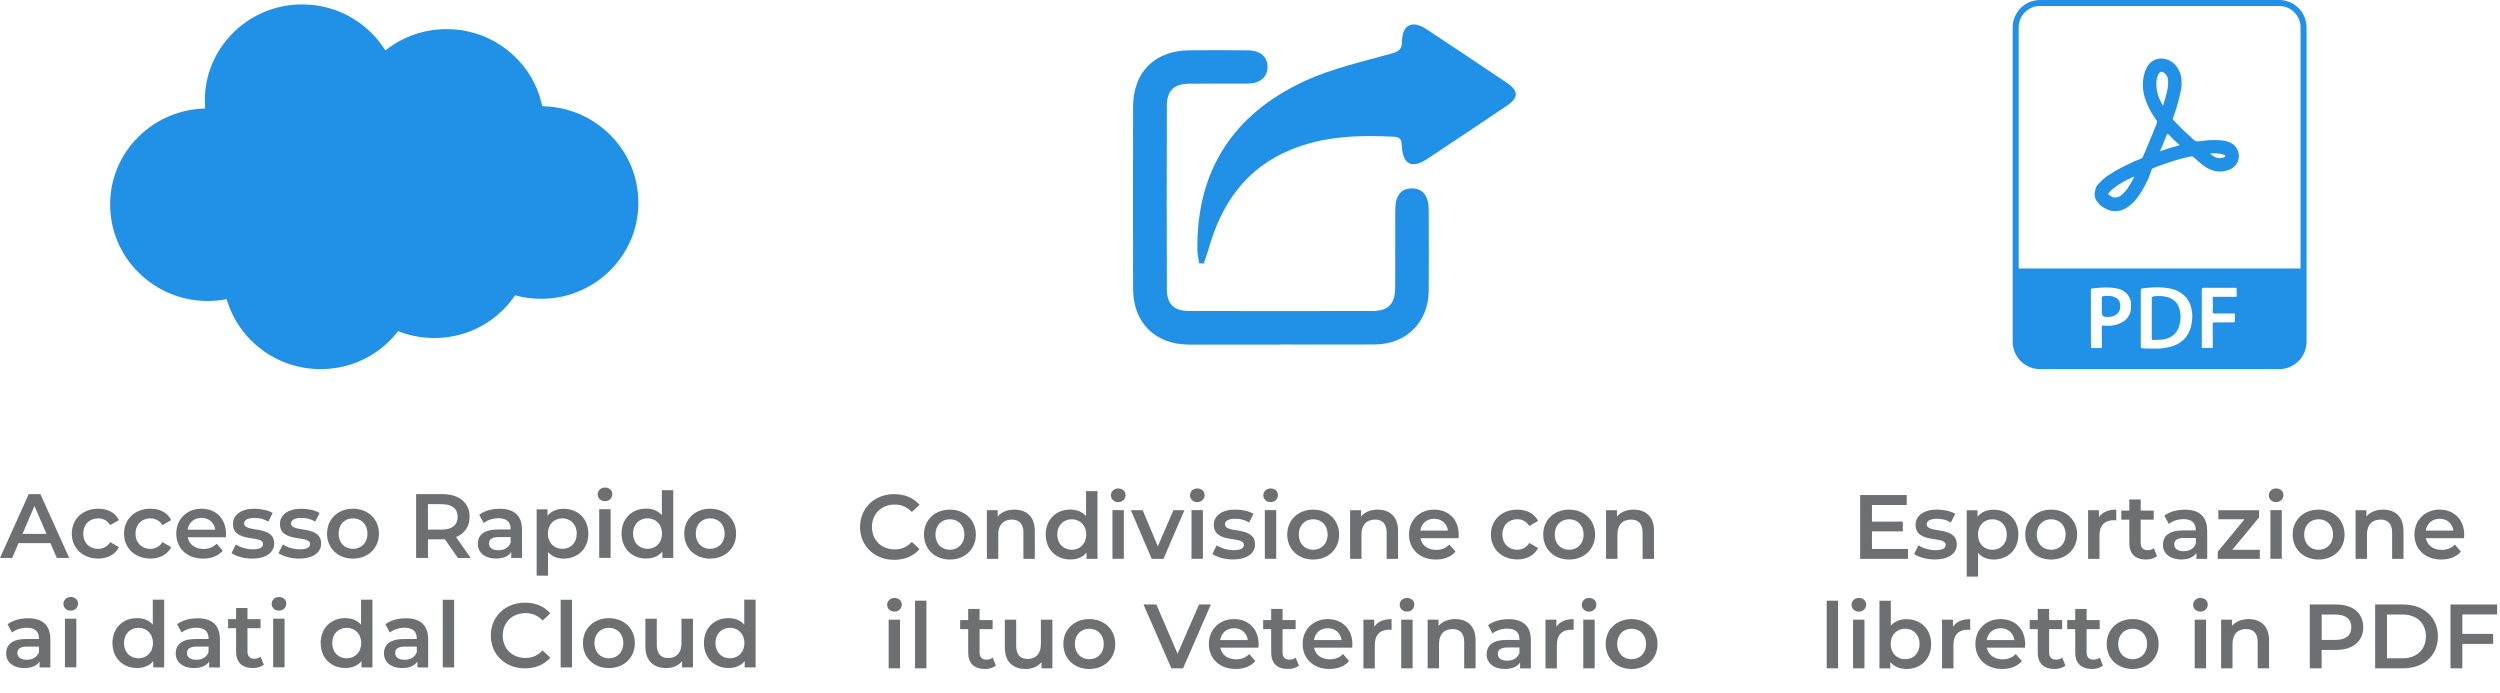 <?xml version="1.0" encoding="UTF-8"?>
<svg id="Livello_1" data-name="Livello 1" xmlns="http://www.w3.org/2000/svg" viewBox="0 0 491.98 136.28">
  <defs>
    <style>
      .cls-1 {
        fill: #2190e7;
      }

      .cls-2 {
        fill: #6d6f71;
      }
    </style>
  </defs>
  <g>
    <path class="cls-2" d="m9.92,106.89H3.64l-1.24,2.91H0l5.65-12.56h2.3l5.67,12.56h-2.44l-1.26-2.91Zm-.77-1.83l-2.37-5.49-2.35,5.49h4.72Z"/>
    <path class="cls-2" d="m14.13,105.01c0-2.87,2.15-4.9,5.19-4.9,1.87,0,3.36.77,4.09,2.23l-1.72,1c-.57-.92-1.44-1.33-2.39-1.33-1.65,0-2.91,1.15-2.91,3s1.26,3,2.91,3c.95,0,1.81-.41,2.39-1.33l1.72,1c-.74,1.44-2.22,2.24-4.09,2.24-3.03,0-5.19-2.05-5.19-4.92Z"/>
    <path class="cls-2" d="m24.41,105.01c0-2.87,2.15-4.9,5.19-4.9,1.87,0,3.36.77,4.09,2.23l-1.72,1c-.57-.92-1.44-1.33-2.39-1.33-1.65,0-2.91,1.15-2.91,3s1.26,3,2.91,3c.95,0,1.81-.41,2.39-1.33l1.72,1c-.74,1.44-2.23,2.24-4.09,2.24-3.03,0-5.19-2.05-5.19-4.92Z"/>
    <path class="cls-2" d="m44.46,105.73h-7.52c.27,1.4,1.44,2.3,3.1,2.3,1.08,0,1.92-.34,2.6-1.04l1.2,1.38c-.86,1.02-2.21,1.56-3.86,1.56-3.21,0-5.29-2.06-5.29-4.92s2.1-4.9,4.95-4.9,4.84,1.96,4.84,4.95c0,.18-.02.45-.04.66Zm-7.54-1.49h5.44c-.18-1.38-1.24-2.33-2.71-2.33s-2.51.93-2.73,2.33Z"/>
    <path class="cls-2" d="m45.56,108.85l.86-1.7c.84.56,2.13.95,3.34.95,1.42,0,2.01-.39,2.01-1.06,0-1.83-5.92-.11-5.92-3.93,0-1.81,1.63-3,4.22-3,1.27,0,2.73.31,3.59.83l-.86,1.7c-.92-.54-1.83-.72-2.75-.72-1.36,0-2.01.45-2.01,1.08,0,1.94,5.92.21,5.92,3.97,0,1.79-1.65,2.96-4.34,2.96-1.6,0-3.19-.47-4.05-1.08Z"/>
    <path class="cls-2" d="m54.8,108.85l.86-1.7c.84.56,2.14.95,3.34.95,1.42,0,2.01-.39,2.01-1.06,0-1.83-5.92-.11-5.92-3.93,0-1.81,1.63-3,4.22-3,1.27,0,2.73.31,3.59.83l-.86,1.7c-.92-.54-1.83-.72-2.75-.72-1.36,0-2.01.45-2.01,1.08,0,1.94,5.92.21,5.92,3.97,0,1.79-1.65,2.96-4.34,2.96-1.6,0-3.19-.47-4.06-1.08Z"/>
    <path class="cls-2" d="m64.36,105.01c0-2.87,2.15-4.9,5.1-4.9s5.11,2.03,5.11,4.9-2.14,4.92-5.11,4.92-5.1-2.05-5.1-4.92Zm7.95,0c0-1.83-1.22-3-2.85-3s-2.83,1.17-2.83,3,1.22,3,2.83,3,2.85-1.17,2.85-3Z"/>
    <path class="cls-2" d="m90.11,109.8l-2.57-3.68c-.16.02-.32.02-.49.02h-2.83v3.66h-2.33v-12.56h5.17c3.3,0,5.35,1.69,5.35,4.47,0,1.9-.97,3.3-2.67,3.97l2.89,4.13h-2.51Zm-3.16-10.59h-2.73v5.01h2.73c2.05,0,3.11-.93,3.11-2.51s-1.06-2.49-3.11-2.49Z"/>
    <path class="cls-2" d="m102.73,104.18v5.62h-2.12v-1.17c-.54.83-1.58,1.29-3.01,1.29-2.19,0-3.57-1.2-3.57-2.87s1.08-2.85,3.98-2.85h2.48v-.14c0-1.31-.79-2.08-2.39-2.08-1.08,0-2.19.36-2.91.95l-.88-1.63c1.02-.79,2.51-1.18,4.05-1.18,2.76,0,4.36,1.31,4.36,4.07Zm-2.24,2.62v-1.11h-2.31c-1.53,0-1.94.57-1.94,1.27,0,.81.68,1.33,1.83,1.33s2.04-.5,2.42-1.49Z"/>
    <path class="cls-2" d="m115.78,105.01c0,2.98-2.06,4.92-4.86,4.92-1.22,0-2.3-.41-3.07-1.29v4.65h-2.24v-13.06h2.13v1.26c.75-.92,1.87-1.36,3.18-1.36,2.8,0,4.86,1.94,4.86,4.9Zm-2.28,0c0-1.83-1.22-3-2.83-3s-2.85,1.17-2.85,3,1.24,3,2.85,3,2.83-1.17,2.83-3Z"/>
    <path class="cls-2" d="m117.62,97.29c0-.75.61-1.35,1.44-1.35s1.44.56,1.44,1.29c0,.79-.59,1.4-1.44,1.4s-1.44-.59-1.44-1.35Zm.3,2.92h2.24v9.58h-2.24v-9.58Z"/>
    <path class="cls-2" d="m132.49,96.48v13.31h-2.15v-1.24c-.75.92-1.87,1.36-3.18,1.36-2.78,0-4.84-1.94-4.84-4.92s2.06-4.9,4.84-4.9c1.24,0,2.33.41,3.09,1.29v-4.92h2.24Zm-2.21,8.52c0-1.83-1.24-3-2.85-3s-2.85,1.17-2.85,3,1.24,3,2.85,3,2.85-1.17,2.85-3Z"/>
    <path class="cls-2" d="m134.65,105.01c0-2.87,2.15-4.9,5.1-4.9s5.11,2.03,5.11,4.9-2.14,4.92-5.11,4.92-5.1-2.05-5.1-4.92Zm7.95,0c0-1.83-1.22-3-2.85-3s-2.83,1.17-2.83,3,1.22,3,2.83,3,2.85-1.17,2.85-3Z"/>
    <path class="cls-2" d="m9.91,125.73v5.62h-2.12v-1.17c-.54.83-1.58,1.29-3.01,1.29-2.19,0-3.57-1.2-3.57-2.87s1.08-2.85,3.98-2.85h2.48v-.14c0-1.31-.79-2.08-2.39-2.08-1.08,0-2.19.36-2.91.95l-.88-1.63c1.02-.79,2.51-1.18,4.05-1.18,2.76,0,4.36,1.31,4.36,4.07Zm-2.24,2.62v-1.11h-2.31c-1.53,0-1.94.57-1.94,1.27,0,.81.68,1.33,1.83,1.33s2.04-.5,2.42-1.49Z"/>
    <path class="cls-2" d="m12.48,118.83c0-.75.61-1.35,1.44-1.35s1.44.56,1.44,1.29c0,.79-.59,1.4-1.44,1.4s-1.44-.59-1.44-1.35Zm.3,2.92h2.24v9.58h-2.24v-9.58Z"/>
    <path class="cls-2" d="m32.31,118.03v13.31h-2.15v-1.24c-.75.92-1.87,1.36-3.18,1.36-2.78,0-4.85-1.94-4.85-4.92s2.06-4.9,4.85-4.9c1.24,0,2.33.41,3.09,1.29v-4.92h2.24Zm-2.21,8.52c0-1.83-1.24-3-2.85-3s-2.85,1.17-2.85,3,1.24,3,2.85,3,2.85-1.17,2.85-3Z"/>
    <path class="cls-2" d="m43.28,125.73v5.62h-2.12v-1.17c-.54.83-1.58,1.29-3.01,1.29-2.19,0-3.57-1.2-3.57-2.87s1.08-2.85,3.98-2.85h2.48v-.14c0-1.31-.79-2.08-2.39-2.08-1.08,0-2.19.36-2.91.95l-.88-1.63c1.02-.79,2.51-1.18,4.05-1.18,2.76,0,4.36,1.31,4.36,4.07Zm-2.24,2.62v-1.11h-2.31c-1.53,0-1.94.57-1.94,1.27,0,.81.68,1.33,1.83,1.33s2.04-.5,2.42-1.49Z"/>
    <path class="cls-2" d="m51.91,130.82c-.54.43-1.35.65-2.15.65-2.1,0-3.3-1.11-3.3-3.23v-4.61h-1.58v-1.79h1.58v-2.19h2.24v2.19h2.57v1.79h-2.57v4.56c0,.93.47,1.44,1.33,1.44.47,0,.92-.13,1.26-.39l.63,1.6Z"/>
    <path class="cls-2" d="m53.46,118.83c0-.75.61-1.35,1.44-1.35s1.44.56,1.44,1.29c0,.79-.59,1.4-1.44,1.4s-1.44-.59-1.44-1.35Zm.3,2.92h2.24v9.58h-2.24v-9.58Z"/>
    <path class="cls-2" d="m73.29,118.03v13.31h-2.15v-1.24c-.75.92-1.87,1.36-3.18,1.36-2.78,0-4.85-1.94-4.85-4.92s2.06-4.9,4.85-4.9c1.24,0,2.33.41,3.09,1.29v-4.92h2.24Zm-2.21,8.52c0-1.83-1.24-3-2.85-3s-2.85,1.17-2.85,3,1.24,3,2.85,3,2.85-1.17,2.85-3Z"/>
    <path class="cls-2" d="m84.26,125.73v5.62h-2.12v-1.17c-.54.83-1.58,1.29-3.01,1.29-2.19,0-3.57-1.2-3.57-2.87s1.08-2.85,3.98-2.85h2.48v-.14c0-1.31-.79-2.08-2.39-2.08-1.08,0-2.19.36-2.91.95l-.88-1.63c1.02-.79,2.51-1.18,4.05-1.18,2.76,0,4.36,1.31,4.36,4.07Zm-2.24,2.62v-1.11h-2.31c-1.53,0-1.94.57-1.94,1.27,0,.81.68,1.33,1.83,1.33s2.04-.5,2.42-1.49Z"/>
    <path class="cls-2" d="m87.13,118.03h2.24v13.31h-2.24v-13.31Z"/>
    <path class="cls-2" d="m96.59,125.06c0-3.75,2.87-6.46,6.73-6.46,2.04,0,3.8.74,4.97,2.1l-1.51,1.42c-.92-.99-2.04-1.47-3.36-1.47-2.6,0-4.49,1.83-4.49,4.42s1.88,4.41,4.49,4.41c1.31,0,2.44-.48,3.36-1.49l1.51,1.44c-1.17,1.36-2.93,2.1-4.99,2.1-3.84,0-6.71-2.71-6.71-6.46Z"/>
    <path class="cls-2" d="m110.33,118.03h2.24v13.31h-2.24v-13.31Z"/>
    <path class="cls-2" d="m114.72,126.55c0-2.87,2.15-4.9,5.1-4.9s5.11,2.03,5.11,4.9-2.13,4.92-5.11,4.92-5.1-2.05-5.1-4.92Zm7.95,0c0-1.83-1.22-3-2.85-3s-2.84,1.17-2.84,3,1.22,3,2.84,3,2.85-1.17,2.85-3Z"/>
    <path class="cls-2" d="m136.37,121.76v9.58h-2.14v-1.22c-.72.88-1.85,1.35-3.09,1.35-2.46,0-4.13-1.35-4.13-4.24v-5.47h2.24v5.17c0,1.74.83,2.57,2.24,2.57,1.56,0,2.62-.97,2.62-2.89v-4.84h2.24Z"/>
    <path class="cls-2" d="m148.7,118.03v13.31h-2.15v-1.24c-.75.92-1.87,1.36-3.18,1.36-2.78,0-4.84-1.94-4.84-4.92s2.06-4.9,4.84-4.9c1.24,0,2.33.41,3.09,1.29v-4.92h2.24Zm-2.21,8.52c0-1.83-1.24-3-2.85-3s-2.85,1.17-2.85,3,1.24,3,2.85,3,2.85-1.17,2.85-3Z"/>
  </g>
  <g>
    <path class="cls-2" d="m169.25,103.7c0-3.75,2.87-6.46,6.73-6.46,2.05,0,3.8.74,4.97,2.1l-1.51,1.42c-.92-.99-2.05-1.47-3.36-1.47-2.6,0-4.49,1.83-4.49,4.42s1.88,4.41,4.49,4.41c1.31,0,2.44-.48,3.36-1.49l1.51,1.44c-1.17,1.36-2.92,2.1-4.99,2.1-3.84,0-6.71-2.71-6.71-6.46Z"/>
    <path class="cls-2" d="m181.83,105.19c0-2.87,2.15-4.9,5.1-4.9s5.11,2.03,5.11,4.9-2.13,4.92-5.11,4.92-5.1-2.05-5.1-4.92Zm7.95,0c0-1.83-1.22-3-2.85-3s-2.84,1.17-2.84,3,1.22,3,2.84,3,2.85-1.17,2.85-3Z"/>
    <path class="cls-2" d="m203.64,104.49v5.49h-2.24v-5.2c0-1.7-.84-2.53-2.28-2.53-1.6,0-2.67.97-2.67,2.89v4.84h-2.24v-9.58h2.13v1.24c.74-.88,1.9-1.35,3.3-1.35,2.3,0,4,1.31,4,4.2Z"/>
    <path class="cls-2" d="m215.97,96.67v13.31h-2.15v-1.24c-.75.92-1.87,1.36-3.18,1.36-2.78,0-4.85-1.94-4.85-4.92s2.06-4.9,4.85-4.9c1.24,0,2.33.41,3.09,1.29v-4.92h2.24Zm-2.21,8.52c0-1.83-1.24-3-2.85-3s-2.85,1.17-2.85,3,1.24,3,2.85,3,2.85-1.17,2.85-3Z"/>
    <path class="cls-2" d="m218.62,97.47c0-.75.61-1.35,1.44-1.35s1.44.56,1.44,1.29c0,.79-.59,1.4-1.44,1.4s-1.44-.59-1.44-1.35Zm.3,2.92h2.24v9.58h-2.24v-9.58Z"/>
    <path class="cls-2" d="m233.08,100.4l-4.11,9.58h-2.32l-4.11-9.58h2.33l2.98,7.11,3.07-7.11h2.15Z"/>
    <path class="cls-2" d="m234.18,97.47c0-.75.61-1.35,1.44-1.35s1.44.56,1.44,1.29c0,.79-.59,1.4-1.44,1.4s-1.44-.59-1.44-1.35Zm.3,2.92h2.24v9.58h-2.24v-9.58Z"/>
    <path class="cls-2" d="m238.58,109.03l.86-1.71c.84.56,2.13.95,3.34.95,1.42,0,2.01-.39,2.01-1.06,0-1.83-5.92-.11-5.92-3.93,0-1.81,1.63-3,4.22-3,1.27,0,2.73.3,3.59.83l-.86,1.7c-.92-.54-1.83-.72-2.75-.72-1.36,0-2.01.45-2.01,1.08,0,1.94,5.92.21,5.92,3.97,0,1.79-1.65,2.96-4.34,2.96-1.6,0-3.19-.47-4.05-1.08Z"/>
    <path class="cls-2" d="m248.61,97.47c0-.75.61-1.35,1.44-1.35s1.44.56,1.44,1.29c0,.79-.59,1.4-1.44,1.4s-1.44-.59-1.44-1.35Zm.3,2.92h2.24v9.58h-2.24v-9.58Z"/>
    <path class="cls-2" d="m253.32,105.19c0-2.87,2.15-4.9,5.1-4.9s5.11,2.03,5.11,4.9-2.14,4.92-5.11,4.92-5.1-2.05-5.1-4.92Zm7.95,0c0-1.83-1.22-3-2.85-3s-2.83,1.17-2.83,3,1.22,3,2.83,3,2.85-1.17,2.85-3Z"/>
    <path class="cls-2" d="m275.12,104.49v5.49h-2.24v-5.2c0-1.7-.84-2.53-2.28-2.53-1.6,0-2.67.97-2.67,2.89v4.84h-2.24v-9.58h2.14v1.24c.74-.88,1.9-1.35,3.3-1.35,2.3,0,4,1.31,4,4.2Z"/>
    <path class="cls-2" d="m287.04,105.91h-7.52c.27,1.4,1.44,2.3,3.11,2.3,1.08,0,1.92-.34,2.6-1.04l1.2,1.38c-.86,1.02-2.21,1.56-3.86,1.56-3.21,0-5.29-2.06-5.29-4.92s2.1-4.9,4.95-4.9,4.84,1.96,4.84,4.95c0,.18-.02.45-.04.66Zm-7.54-1.49h5.44c-.18-1.38-1.24-2.33-2.71-2.33s-2.51.93-2.73,2.33Z"/>
    <path class="cls-2" d="m293.4,105.19c0-2.87,2.15-4.9,5.19-4.9,1.87,0,3.36.77,4.09,2.22l-1.72,1c-.57-.92-1.44-1.33-2.39-1.33-1.65,0-2.91,1.15-2.91,3s1.26,3,2.91,3c.95,0,1.81-.41,2.39-1.33l1.72,1c-.74,1.44-2.22,2.24-4.09,2.24-3.03,0-5.19-2.05-5.19-4.92Z"/>
    <path class="cls-2" d="m303.69,105.19c0-2.87,2.15-4.9,5.1-4.9s5.11,2.03,5.11,4.9-2.14,4.92-5.11,4.92-5.1-2.05-5.1-4.92Zm7.95,0c0-1.83-1.22-3-2.85-3s-2.83,1.17-2.83,3,1.22,3,2.83,3,2.85-1.17,2.85-3Z"/>
    <path class="cls-2" d="m325.49,104.49v5.49h-2.24v-5.2c0-1.7-.84-2.53-2.28-2.53-1.6,0-2.67.97-2.67,2.89v4.84h-2.24v-9.58h2.14v1.24c.74-.88,1.9-1.35,3.3-1.35,2.3,0,4,1.31,4,4.2Z"/>
    <path class="cls-2" d="m174.58,119.02c0-.75.61-1.35,1.44-1.35s1.44.56,1.44,1.29c0,.79-.59,1.4-1.44,1.4s-1.44-.59-1.44-1.35Zm.3,2.92h2.24v9.58h-2.24v-9.58Z"/>
    <path class="cls-2" d="m180.07,118.21h2.24v13.31h-2.24v-13.31Z"/>
    <path class="cls-2" d="m195.98,131c-.54.43-1.35.65-2.15.65-2.1,0-3.3-1.11-3.3-3.23v-4.61h-1.58v-1.79h1.58v-2.19h2.24v2.19h2.57v1.79h-2.57v4.56c0,.93.47,1.44,1.33,1.44.47,0,.92-.13,1.26-.39l.63,1.6Z"/>
    <path class="cls-2" d="m207.1,121.94v9.58h-2.14v-1.22c-.72.88-1.85,1.35-3.09,1.35-2.46,0-4.13-1.35-4.13-4.24v-5.47h2.24v5.17c0,1.74.83,2.57,2.24,2.57,1.56,0,2.62-.97,2.62-2.89v-4.84h2.24Z"/>
    <path class="cls-2" d="m209.26,126.73c0-2.87,2.15-4.9,5.1-4.9s5.11,2.03,5.11,4.9-2.13,4.92-5.11,4.92-5.1-2.05-5.1-4.92Zm7.95,0c0-1.83-1.22-3-2.85-3s-2.84,1.17-2.84,3,1.22,3,2.84,3,2.85-1.17,2.85-3Z"/>
    <path class="cls-2" d="m238.29,118.96l-5.47,12.56h-2.3l-5.49-12.56h2.53l4.18,9.69,4.22-9.69h2.33Z"/>
    <path class="cls-2" d="m247.66,127.45h-7.52c.27,1.4,1.44,2.3,3.1,2.3,1.08,0,1.92-.34,2.6-1.04l1.2,1.38c-.86,1.02-2.21,1.56-3.86,1.56-3.21,0-5.29-2.06-5.29-4.92s2.1-4.9,4.95-4.9,4.85,1.96,4.85,4.95c0,.18-.02.45-.04.66Zm-7.54-1.49h5.44c-.18-1.38-1.24-2.33-2.71-2.33s-2.51.93-2.73,2.33Z"/>
    <path class="cls-2" d="m255.61,131c-.54.43-1.35.65-2.15.65-2.1,0-3.3-1.11-3.3-3.23v-4.61h-1.58v-1.79h1.58v-2.19h2.24v2.19h2.57v1.79h-2.57v4.56c0,.93.47,1.44,1.33,1.44.47,0,.92-.13,1.26-.39l.63,1.6Z"/>
    <path class="cls-2" d="m266.11,127.45h-7.52c.27,1.4,1.44,2.3,3.11,2.3,1.08,0,1.92-.34,2.6-1.04l1.2,1.38c-.86,1.02-2.21,1.56-3.86,1.56-3.21,0-5.29-2.06-5.29-4.92s2.1-4.9,4.95-4.9,4.84,1.96,4.84,4.95c0,.18-.02.45-.04.66Zm-7.54-1.49h5.44c-.18-1.38-1.24-2.33-2.71-2.33s-2.51.93-2.73,2.33Z"/>
    <path class="cls-2" d="m273.85,121.83v2.14c-.2-.04-.36-.05-.52-.05-1.7,0-2.78,1-2.78,2.96v4.65h-2.24v-9.58h2.13v1.4c.65-1,1.81-1.51,3.41-1.51Z"/>
    <path class="cls-2" d="m275.45,119.02c0-.75.61-1.35,1.44-1.35s1.44.56,1.44,1.29c0,.79-.59,1.4-1.44,1.4s-1.44-.59-1.44-1.35Zm.3,2.92h2.24v9.58h-2.24v-9.58Z"/>
    <path class="cls-2" d="m290.38,126.03v5.49h-2.24v-5.2c0-1.7-.84-2.53-2.28-2.53-1.6,0-2.67.97-2.67,2.89v4.84h-2.24v-9.58h2.14v1.24c.73-.88,1.9-1.35,3.3-1.35,2.3,0,4,1.31,4,4.2Z"/>
    <path class="cls-2" d="m301.26,125.91v5.62h-2.12v-1.17c-.54.83-1.58,1.29-3.01,1.29-2.19,0-3.57-1.2-3.57-2.87s1.08-2.85,3.98-2.85h2.48v-.14c0-1.31-.79-2.08-2.39-2.08-1.08,0-2.19.36-2.91.95l-.88-1.63c1.02-.79,2.51-1.18,4.06-1.18,2.76,0,4.36,1.31,4.36,4.07Zm-2.24,2.62v-1.11h-2.32c-1.52,0-1.94.57-1.94,1.27,0,.81.68,1.33,1.83,1.33s2.05-.5,2.42-1.49Z"/>
    <path class="cls-2" d="m309.68,121.83v2.14c-.2-.04-.36-.05-.52-.05-1.71,0-2.78,1-2.78,2.96v4.65h-2.24v-9.58h2.14v1.4c.65-1,1.81-1.51,3.41-1.51Z"/>
    <path class="cls-2" d="m311.28,119.02c0-.75.61-1.35,1.44-1.35s1.44.56,1.44,1.29c0,.79-.59,1.4-1.44,1.4s-1.44-.59-1.44-1.35Zm.3,2.92h2.24v9.58h-2.24v-9.58Z"/>
    <path class="cls-2" d="m315.98,126.73c0-2.87,2.15-4.9,5.1-4.9s5.11,2.03,5.11,4.9-2.13,4.92-5.11,4.92-5.1-2.05-5.1-4.92Zm7.95,0c0-1.83-1.22-3-2.85-3s-2.84,1.17-2.84,3,1.22,3,2.84,3,2.85-1.17,2.85-3Z"/>
  </g>
  <g>
    <path class="cls-2" d="m375.48,108.02v1.96h-9.42v-12.56h9.17v1.96h-6.84v3.27h6.07v1.92h-6.07v3.46h7.09Z"/>
    <path class="cls-2" d="m376.68,109.03l.86-1.71c.84.56,2.13.95,3.34.95,1.42,0,2.01-.39,2.01-1.06,0-1.83-5.92-.11-5.92-3.93,0-1.81,1.63-3,4.22-3,1.27,0,2.73.3,3.59.83l-.86,1.7c-.91-.54-1.83-.72-2.75-.72-1.36,0-2.01.45-2.01,1.08,0,1.94,5.92.21,5.92,3.97,0,1.79-1.65,2.96-4.34,2.96-1.6,0-3.19-.47-4.05-1.08Z"/>
    <path class="cls-2" d="m397.2,105.19c0,2.98-2.06,4.92-4.86,4.92-1.22,0-2.3-.41-3.07-1.29v4.65h-2.24v-13.06h2.13v1.26c.75-.92,1.87-1.36,3.18-1.36,2.8,0,4.86,1.94,4.86,4.9Zm-2.28,0c0-1.83-1.22-3-2.83-3s-2.85,1.17-2.85,3,1.24,3,2.85,3,2.83-1.17,2.83-3Z"/>
    <path class="cls-2" d="m398.55,105.19c0-2.87,2.15-4.9,5.1-4.9s5.11,2.03,5.11,4.9-2.13,4.92-5.11,4.92-5.1-2.05-5.1-4.92Zm7.95,0c0-1.83-1.22-3-2.85-3s-2.84,1.17-2.84,3,1.22,3,2.84,3,2.85-1.17,2.85-3Z"/>
    <path class="cls-2" d="m416.46,100.29v2.13c-.2-.04-.36-.05-.52-.05-1.71,0-2.78,1-2.78,2.96v4.65h-2.24v-9.58h2.13v1.4c.65-1,1.81-1.51,3.41-1.51Z"/>
    <path class="cls-2" d="m424.48,109.46c-.54.43-1.35.65-2.15.65-2.1,0-3.3-1.11-3.3-3.23v-4.61h-1.58v-1.79h1.58v-2.19h2.24v2.19h2.57v1.79h-2.57v4.56c0,.93.47,1.44,1.33,1.44.46,0,.91-.13,1.26-.39l.63,1.6Z"/>
    <path class="cls-2" d="m434.36,104.36v5.62h-2.12v-1.17c-.54.83-1.58,1.29-3.02,1.29-2.19,0-3.57-1.2-3.57-2.87s1.08-2.85,3.98-2.85h2.47v-.14c0-1.31-.79-2.08-2.38-2.08-1.08,0-2.19.36-2.91.95l-.88-1.63c1.02-.79,2.51-1.18,4.05-1.18,2.76,0,4.36,1.31,4.36,4.07Zm-2.24,2.62v-1.11h-2.31c-1.53,0-1.94.57-1.94,1.27,0,.81.68,1.33,1.83,1.33s2.05-.5,2.42-1.49Z"/>
    <path class="cls-2" d="m444.71,108.19v1.79h-8.27v-1.42l5.26-6.37h-5.15v-1.79h8.02v1.42l-5.28,6.37h5.42Z"/>
    <path class="cls-2" d="m446.48,97.47c0-.75.61-1.35,1.44-1.35s1.44.56,1.44,1.29c0,.79-.59,1.4-1.44,1.4s-1.44-.59-1.44-1.35Zm.31,2.92h2.24v9.58h-2.24v-9.58Z"/>
    <path class="cls-2" d="m451.18,105.19c0-2.87,2.15-4.9,5.1-4.9s5.11,2.03,5.11,4.9-2.13,4.92-5.11,4.92-5.1-2.05-5.1-4.92Zm7.95,0c0-1.83-1.22-3-2.85-3s-2.84,1.17-2.84,3,1.22,3,2.84,3,2.85-1.17,2.85-3Z"/>
    <path class="cls-2" d="m472.99,104.49v5.49h-2.24v-5.2c0-1.7-.84-2.53-2.28-2.53-1.6,0-2.67.97-2.67,2.89v4.84h-2.24v-9.58h2.13v1.24c.74-.88,1.9-1.35,3.3-1.35,2.3,0,4,1.31,4,4.2Z"/>
    <path class="cls-2" d="m484.91,105.91h-7.52c.27,1.4,1.44,2.3,3.1,2.3,1.08,0,1.92-.34,2.6-1.04l1.2,1.38c-.86,1.02-2.21,1.56-3.86,1.56-3.21,0-5.29-2.06-5.29-4.92s2.1-4.9,4.95-4.9,4.85,1.96,4.85,4.95c0,.18-.02.45-.04.66Zm-7.54-1.49h5.44c-.18-1.38-1.24-2.33-2.71-2.33s-2.51.93-2.73,2.33Z"/>
    <path class="cls-2" d="m359.48,118.21h2.24v13.31h-2.24v-13.31Z"/>
    <path class="cls-2" d="m364.37,119.02c0-.75.61-1.35,1.44-1.35s1.44.56,1.44,1.29c0,.79-.59,1.4-1.44,1.4s-1.44-.59-1.44-1.35Zm.3,2.92h2.24v9.58h-2.24v-9.58Z"/>
    <path class="cls-2" d="m380.04,126.73c0,2.98-2.06,4.92-4.86,4.92-1.31,0-2.42-.45-3.18-1.36v1.24h-2.14v-13.31h2.24v4.9c.77-.86,1.85-1.27,3.07-1.27,2.8,0,4.86,1.92,4.86,4.9Zm-2.28,0c0-1.83-1.22-3-2.84-3s-2.85,1.17-2.85,3,1.24,3,2.85,3,2.84-1.17,2.84-3Z"/>
    <path class="cls-2" d="m387.72,121.83v2.14c-.2-.04-.36-.05-.52-.05-1.71,0-2.78,1-2.78,2.96v4.65h-2.24v-9.58h2.14v1.4c.65-1,1.81-1.51,3.41-1.51Z"/>
    <path class="cls-2" d="m398.51,127.45h-7.52c.27,1.4,1.44,2.3,3.1,2.3,1.08,0,1.92-.34,2.6-1.04l1.2,1.38c-.86,1.02-2.21,1.56-3.86,1.56-3.21,0-5.29-2.06-5.29-4.92s2.1-4.9,4.95-4.9,4.85,1.96,4.85,4.95c0,.18-.02.45-.04.66Zm-7.54-1.49h5.44c-.18-1.38-1.24-2.33-2.71-2.33s-2.51.93-2.73,2.33Z"/>
    <path class="cls-2" d="m406.46,131c-.54.43-1.35.65-2.15.65-2.1,0-3.3-1.11-3.3-3.23v-4.61h-1.58v-1.79h1.58v-2.19h2.24v2.19h2.57v1.79h-2.57v4.56c0,.93.47,1.44,1.33,1.44.47,0,.92-.13,1.26-.39l.63,1.6Z"/>
    <path class="cls-2" d="m413.84,131c-.54.43-1.35.65-2.15.65-2.1,0-3.3-1.11-3.3-3.23v-4.61h-1.58v-1.79h1.58v-2.19h2.24v2.19h2.57v1.79h-2.57v4.56c0,.93.47,1.44,1.33,1.44.46,0,.91-.13,1.26-.39l.63,1.6Z"/>
    <path class="cls-2" d="m414.58,126.73c0-2.87,2.15-4.9,5.1-4.9s5.12,2.03,5.12,4.9-2.14,4.92-5.12,4.92-5.1-2.05-5.1-4.92Zm7.95,0c0-1.83-1.22-3-2.85-3s-2.84,1.17-2.84,3,1.22,3,2.84,3,2.85-1.17,2.85-3Z"/>
    <path class="cls-2" d="m431.59,119.02c0-.75.61-1.35,1.44-1.35s1.44.56,1.44,1.29c0,.79-.59,1.4-1.44,1.4s-1.44-.59-1.44-1.35Zm.31,2.92h2.24v9.58h-2.24v-9.58Z"/>
    <path class="cls-2" d="m446.53,126.03v5.49h-2.24v-5.2c0-1.7-.84-2.53-2.28-2.53-1.6,0-2.67.97-2.67,2.89v4.84h-2.24v-9.58h2.13v1.24c.74-.88,1.9-1.35,3.3-1.35,2.3,0,4,1.31,4,4.2Z"/>
    <path class="cls-2" d="m465.07,123.43c0,2.76-2.05,4.47-5.35,4.47h-2.84v3.62h-2.33v-12.56h5.17c3.3,0,5.35,1.69,5.35,4.47Zm-2.35,0c0-1.58-1.06-2.49-3.1-2.49h-2.73v4.99h2.73c2.04,0,3.1-.92,3.1-2.49Z"/>
    <path class="cls-2" d="m467.41,118.96h5.49c4.07,0,6.86,2.51,6.86,6.28s-2.78,6.28-6.86,6.28h-5.49v-12.56Zm5.38,10.59c2.8,0,4.61-1.71,4.61-4.31s-1.81-4.31-4.61-4.31h-3.05v8.61h3.05Z"/>
    <path class="cls-2" d="m484.57,120.92v3.82h6.06v1.97h-6.06v4.81h-2.33v-12.56h9.17v1.96h-6.84Z"/>
  </g>
  <path class="cls-1" d="m26.65,27.55c3.41-3.72,8.09-5.91,13.18-6.18l.54-.03-.03-.53c-.28-5.08,1.47-9.96,4.93-13.72C49.31,2.68,55.08.44,61.09.94c4.22.35,8.12,2.03,11.27,4.85,1.21,1.08,2.27,2.31,3.16,3.65l.32.48.46-.35c3.77-2.83,8.47-4.17,13.22-3.77,4.22.35,8.12,2.03,11.27,4.85,2.94,2.63,4.96,6.03,5.83,9.84l.09.4.42.02c.3.01.61.03.91.06,4.22.35,8.12,2.03,11.27,4.85,3.8,3.4,6.04,8.06,6.29,13.12.26,5.06-1.5,9.9-4.93,13.65-4.04,4.41-9.81,6.64-15.83,6.14-1.05-.09-2.09-.26-3.11-.52l-.36-.09-.21.3c-.46.66-.98,1.29-1.52,1.89-4.04,4.41-9.81,6.64-15.83,6.14h0c-1.75-.15-3.46-.53-5.1-1.13l-.37-.14-.24.3c-.27.34-.55.66-.82.95-4.04,4.41-9.81,6.64-15.83,6.14-4.22-.35-8.12-2.03-11.27-4.85-2.54-2.27-4.42-5.17-5.44-8.39l-.14-.45-.47.08c-1.61.27-3.25.34-4.87.2-4.22-.35-8.12-2.03-11.27-4.85-3.8-3.4-6.04-8.06-6.29-13.12-.26-5.06,1.5-9.9,4.93-13.65Z"/>
  <g>
    <path class="cls-1" d="m252.03,67.81c-6.04,0-12.09.03-18.13,0-6.59-.04-10.9-4.33-10.91-10.92-.03-11.98-.04-23.95,0-35.93.02-6.78,4.26-11,11.01-11.06,3.85-.03,7.69-.03,11.54,0,2.51.02,3.96,1.32,3.9,3.37-.06,1.93-1.5,3.16-3.87,3.18-3.85.03-7.69-.02-11.54.02-2.97.03-4.39,1.35-4.4,4.28-.04,12.05-.04,24.11,0,36.16.01,2.96,1.42,4.29,4.38,4.29,12.01.02,24.02.02,36.03,0,3.2,0,4.5-1.36,4.52-4.64.03-5.09,0-10.18.01-15.26.01-2.81,1.12-4.22,3.25-4.23,2.13-.01,3.33,1.45,3.34,4.18.02,5.32.04,10.65,0,15.97-.06,6.16-4.37,10.5-10.53,10.56-6.2.06-12.4.01-18.61.01Z"/>
    <path class="cls-1" d="m235.98,51.77c-.12-.79-.32-1.58-.34-2.37-.28-15.79,7.05-26.98,21.21-33.5,5.35-2.46,11.26-3.75,16.97-5.36,1.46-.41,2.07-.79,2.08-2.39.03-3.29,2.03-4.25,4.81-2.41,5.3,3.5,10.58,7.02,15.84,10.57,2.32,1.56,2.32,2.92.01,4.48-5.2,3.51-10.41,6.98-15.64,10.45-3.07,2.04-4.85,1.17-5.05-2.48-.06-1.06-.16-1.78-1.48-1.85-6.95-.36-13.81-.15-20.37,2.55-8.85,3.64-13.66,10.62-16.17,19.5-.28.99-.65,1.95-.97,2.92-.3-.03-.61-.06-.91-.09Z"/>
  </g>
  <g id="eIchGa">
    <g>
      <path class="cls-1" d="m396.69,52.85c.15,0,.29-.02.44-.02,14.07,0,28.14,0,42.22,0,4.5,0,9,0,13.5,0,.16,0,.32.02.47.02,0,4.61,0,9.22,0,13.83,0,1.6-.49,3.02-1.71,4.13-1,.91-2.18,1.4-3.55,1.4-13.45,0-26.9,0-40.36,0-1.93,0-3.86,0-5.8,0-1.82,0-3.21-.84-4.27-2.28-.52-.7-.79-1.51-.92-2.35-.05-.3,0-.64,0-.97,0-4.59,0-9.17,0-13.76Zm43.43,3.82c-.13-.01-.27-.03-.4-.03-1.99,0-3.98.01-5.97-.01-.4,0-.46.12-.46.48.01,3.66,0,7.33,0,10.99,0,.06,0,.12,0,.18-.01.13.03.2.18.2.6,0,1.2,0,1.8,0,.15,0,.19-.06.19-.19,0-1.59-.02-3.17-.02-4.76,0-.02.02-.04.03-.07.37,0,.73-.01,1.1-.02,1.06-.02,2.12.04,3.18-.03.09.01.07-.05.06-.09,0-.52,0-1.03,0-1.55.01-.05,0-.08-.05-.07-1.07,0-2.14-.01-3.21-.02-.34,0-.78.11-.99-.06-.25-.2-.08-.66-.08-1-.02-.72-.01-1.44-.02-2.15.02-.02.04-.04.05-.06,1.45,0,2.9,0,4.34,0,.17,0,.34.03.32-.25-.03-.49-.02-.97-.02-1.46,0,0,.01-.01.02-.02-.01,0-.03-.02-.04-.03Zm-28.63,11.66s-.02.02-.02.03c0,.02.01.04.02.06.08.12.2.06.3.07.5,0,1-.01,1.5.01.29.01.34-.09.34-.35-.01-1.27,0-2.54-.01-3.81,0-.24.05-.3.3-.27,1.12.1,2.22.04,3.27-.43.94-.42,1.65-1.05,2-2.06.2-.59.18-1.19.17-1.79-.02-1.03-.5-1.83-1.33-2.43-.86-.62-1.88-.7-2.88-.77-1.07-.08-2.13.05-3.2.15-.47.04-.48.02-.48.51,0,3.21,0,6.43,0,9.64,0,.49.01.97.02,1.46Zm9.8-5.7c0,1.83,0,3.67,0,5.5,0,.21,0,.41.28.4.29,0,.58.07.86.06,1.25-.01,2.5.1,3.75-.13,1.44-.27,2.78-.74,3.79-1.87.95-1.07,1.31-2.36,1.43-3.75.07-.81,0-1.62-.22-2.41-.39-1.44-1.27-2.46-2.59-3.14-.99-.51-2.06-.63-3.13-.72-1.21-.1-2.42.02-3.63.15-.54.06-.54.08-.54.62,0,1.76,0,3.52,0,5.28Z"/>
      <path class="cls-1" d="m429.32,16.28c.06.85-.18,1.74-.39,2.64-.33,1.43-.75,2.83-1.27,4.2-.1.26-.05.41.14.61,1.23,1.35,2.57,2.57,3.93,3.79.36.32.7.33,1.11.28.66-.09,1.31-.19,1.97-.22.73-.03,1.45-.04,2.17.02,1.14.09,2.24.37,3,1.33,1.21,1.55.62,3.9-1.64,4.6-1.77.55-3.34.1-4.77-.98-.66-.51-1.28-1.08-1.91-1.64-.17-.15-.32-.16-.55-.12-2.22.43-4.35,1.16-6.47,1.94-.33.12-.65.27-.98.39-.16.06-.24.19-.27.32-.26.98-.69,1.9-1.14,2.79-.74,1.45-1.59,2.85-2.82,3.96-.75.67-1.6,1.17-2.59,1.32-.64.1-1.3.05-1.93-.21-1.08-.44-2-1.04-2.51-2.13-.27-.59-.25-1.2-.06-1.81.07-.21.15-.42.21-.63.06-.19.27-.34.41-.51,1.18-1.41,2.75-2.28,4.33-3.14.82-.44,1.68-.81,2.51-1.23.52-.27,1.09-.4,1.6-.67.14-.07.24-.15.3-.29.43-1.01.86-2.04,1.29-3.05.46-1.06.85-2.13,1.3-3.19.08-.19.13-.4.19-.59.09-.27-.17-.44-.3-.63-.56-.83-1.06-1.68-1.47-2.6-.25-.56-.49-1.12-.66-1.71-.31-1.11-.46-2.23-.3-3.39.13-.93.34-1.82.83-2.63.26-.43.6-.78,1.01-1.07,1.3-.92,3.11-.51,4.14.4.97.87,1.64,2.28,1.58,3.85Zm-3.65,4.55c.17-.59.35-1.15.5-1.71.28-1.04.56-2.09.51-3.19-.03-.6-.22-1.14-.71-1.54-.52-.42-.94-.33-1.23.26-.48.98-.44,2.04-.29,3.06.16,1.09.62,2.11,1.22,3.11Zm-5.67,13.98c-.11-.02-.13-.04-.15-.03-1.58.75-3.13,1.53-4.44,2.71-.17.15-.31.34-.45.52-.06.07-.12.16-.02.25.35.29.71.58,1.18.61.98.06,1.55-.62,2.14-1.25.4-.42.66-.93.97-1.41.28-.44.51-.91.78-1.4Zm8.94-6.24c-.8-.72-1.52-1.41-2.21-2.13-.18-.18-.24-.1-.32.09-.14.37-.31.74-.46,1.11-.28.68-.52,1.39-.93,2.14,1.34-.46,2.59-.87,3.92-1.21Zm5.94,1.65c.43.36.82.6,1.25.77.52.2,1.04.18,1.54-.04.12-.05.26-.11.24-.28-.02-.15-.13-.18-.25-.22-.89-.32-1.81-.33-2.78-.22Z"/>
      <path class="cls-1" d="m439.75,63.42s.04-.06.06-.09c0,.05.03.11-.06.09Z"/>
      <path class="cls-1" d="m435.44,63.53s.02-.04.03-.07c0,.02-.02.04-.03.07Z"/>
      <path class="cls-1" d="m411.48,68.33s0,.06,0,.09c0-.02-.01-.04-.02-.06,0,0,.01-.02.02-.03Z"/>
      <path class="cls-1" d="m435.44,58.47s.01-.06.05-.06c-.02.02-.04.04-.05.06Z"/>
      <path class="cls-1" d="m440.13,56.71s-.02-.02-.02-.04c.01,0,.03.02.04.03,0,0-.01.01-.02.02Z"/>
      <path class="cls-1" d="m439.8,61.78s-.04-.05-.05-.07c.06,0,.07.03.05.07Z"/>
      <path class="cls-1" d="m423.45,62.63c0-1.26,0-2.52,0-3.78,0-.35.01-.5.46-.55.95-.09,1.87-.07,2.78.22,1.22.39,1.97,1.24,2.26,2.46.29,1.22.22,2.43-.26,3.6-.51,1.26-1.51,1.91-2.8,2.18-.72.15-1.45.1-2.18.14-.29.02-.26-.19-.26-.37,0-1.31,0-2.61,0-3.92h0Z"/>
      <path class="cls-1" d="m414.54,62.37q-.92,0-.92-.92c0-.94,0-1.88,0-2.82,0-.21.05-.31.26-.34.94-.12,1.85-.14,2.69.41.47.31.63.77.67,1.3.12,1.72-1.08,2.35-2.35,2.37-.11,0-.22,0-.33,0Z"/>
      <path class="cls-1" d="m448.52,72.64h-47.05c-2.97,0-5.39-2.42-5.39-5.39V5.39c0-2.97,2.42-5.39,5.39-5.39h47.05c2.97,0,5.39,2.42,5.39,5.39v61.86c0,2.97-2.42,5.39-5.39,5.39ZM401.47,1.17c-2.32,0-4.21,1.89-4.21,4.21v61.86c0,2.32,1.89,4.21,4.21,4.21h47.05c2.32,0,4.21-1.89,4.21-4.21V5.39c0-2.32-1.89-4.21-4.21-4.21h-47.05Z"/>
    </g>
  </g>
</svg>
